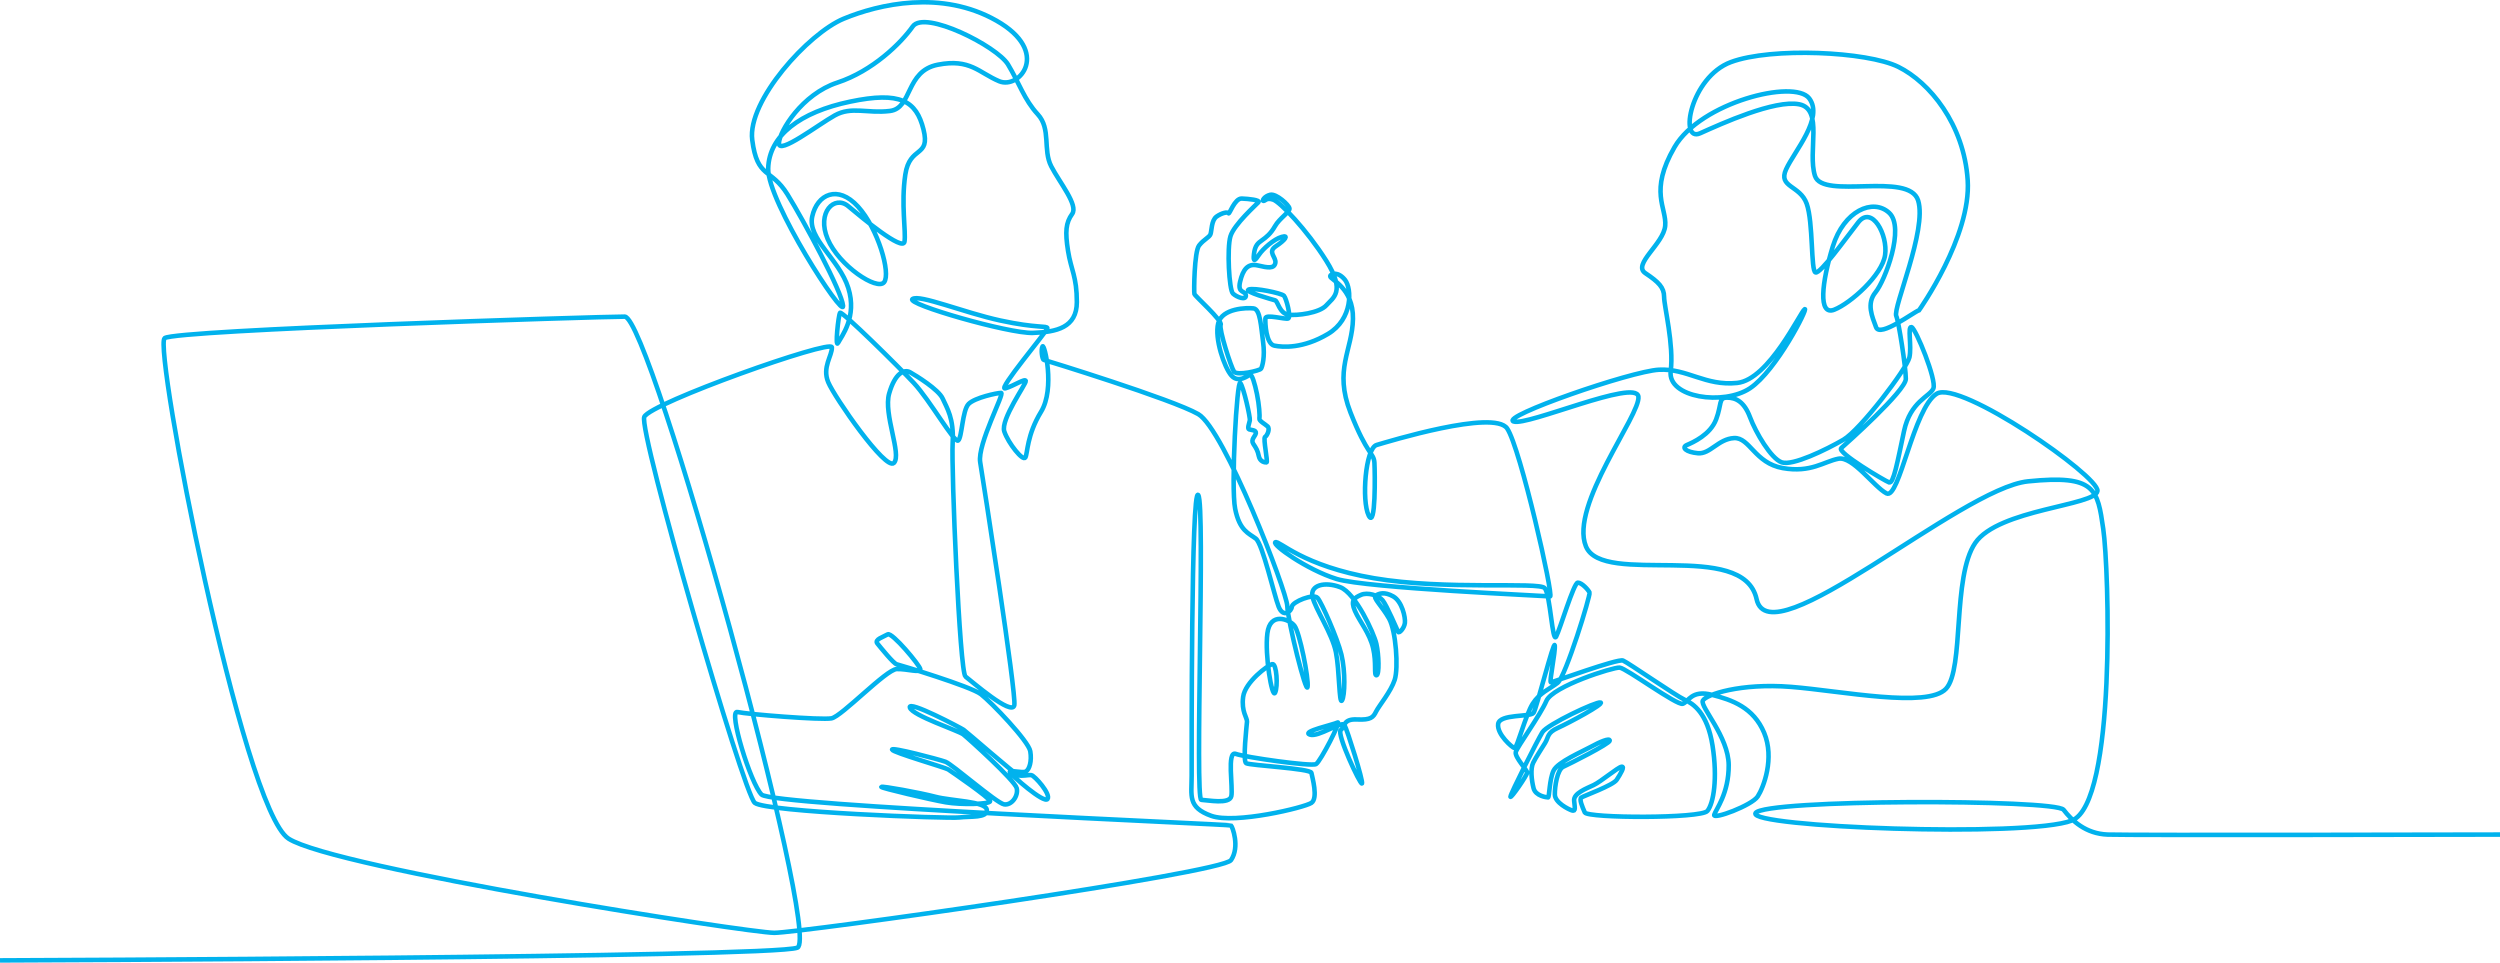 <?xml version="1.0" encoding="UTF-8"?><svg id="Ebene_2" xmlns="http://www.w3.org/2000/svg" viewBox="0 0 5799.49 2233.23"><defs><style>.cls-1{fill:none;stroke:#01b2ed;stroke-miterlimit:10;stroke-width:10.6px;}</style></defs><g id="Layer_1"><path class="cls-1" d="M5799.48,1936.04s-858.97,1.92-910.21,0c-51.24-1.92-82.98-32.57-102.14-57.48-19.16-24.91-695.55-24.91-714.71,7.66-19.16,32.57,630.4,57.48,733.87,17.25,103.47-40.24,86.23-584.42,72.81-676.39-13.41-91.97-17.25-126.46-174.37-110.46-157.12,16-599.11,413.85-629.76,273.33-30.66-140.52-357.68-28.1-396-122.63-38.32-94.53,127.74-305.73,121.78-347.46-5.96-41.73-258.04,68.98-289.55,57.91-31.51-11.07,271.66-116.67,337.24-120.08,65.57-3.41,107.3,38.32,181.39,30.66s147.33-166.06,156.7-171.17c9.37-5.11-65.57,142.64-126.89,183.52-61.32,40.88-191.61,21.72-183.95-39.6,7.66-61.32-15.33-150.73-15.33-172.45s-12.77-34.49-43.43-54.93c-30.66-20.44,42.15-67.7,45.99-109.86,3.83-42.15-38.32-79.2,21.72-182.67,60.04-103.47,277.84-158.4,312.33-113.05,34.49,45.35-34.49,122.63-53.65,164.79-19.16,42.15,32.57,36.41,47.9,79.84,15.33,43.43,9.37,155.84,20.44,159.25,11.07,3.41,67.7-75.79,99.21-116.24,31.51-40.45,68.98,28.95,62.17,75.79-6.81,46.84-80.05,111.99-117.95,126.89-37.9,14.9-28.95-63.44-3.41-146.48,25.55-83.03,93.25-112.84,130.72-78.35,37.47,34.49-9.79,157.97-31.51,184.37-21.72,26.4-7.66,57.06,1.28,81.33s87.72-35.77,99.64-39.6c0,0,121.35-171.17,112.84-301.47-8.52-130.3-88.57-227.38-160.95-263.15-72.39-35.77-294.66-45.99-388.33-11.07-93.68,34.92-120.93,187.35-71.54,165.21,49.39-22.14,172.88-78.35,229.93-67.28,57.06,11.07,18.74,109.86,36.62,166.06s218.01-11.07,239.3,57.06c21.29,68.13-59.41,249.86-50.67,268.26,5.37,11.31,22.14,118.37,22.14,145.63s-138.81,150.73-149.88,160.53c-11.07,9.79,100.92,75.79,111.14,79.63,10.22,3.83,19.59-48.97,34.49-118.8,14.9-69.83,60.04-80.05,68.13-99.21,8.09-19.16-40.88-139.24-50.67-142.22s.85,44.71-4.9,70.26c-5.75,25.55-113.69,167.98-153.29,190.97-39.6,22.99-118.16,61.32-143.07,52.37-24.91-8.94-60.04-68.98-73.45-104.75-13.41-35.77-32.57-45.35-53.01-45.35s-12.14,14.69-25.55,50.46c-13.41,35.77-54.29,53.65-67.7,59.4-13.41,5.75-2.55,16.61,25.55,19.16,28.1,2.55,47.26-33.21,83.67-35.13,36.41-1.92,47.9,58.12,113.05,69.62s95.81-15.33,129.02-21.72c33.21-6.39,82.39,65.15,111.77,80.48,29.38,15.33,62.59-198,116.24-231.21,53.65-33.21,376.84,190.97,373,225.46-3.83,34.49-229.93,42.15-283.59,120.72-53.65,78.56-25.12,292.1-67.7,338.09-42.58,45.99-241.86,5.11-359.38-4.26-117.52-9.37-198,17.88-204.81,31.94-6.81,14.05,59.61,83.03,60.04,149.46,.43,66.43-30.23,103.47-33.64,115.39-3.41,11.92,87.29-21.72,100.92-42.58,13.63-20.86,39.6-88.99,14.9-147.75-24.7-58.76-74.09-76.22-121.35-88.14-47.26-11.92-54.14,16.07-67.28,20.86-13.14,4.8-131.57-82.61-146.48-83.88-14.9-1.28-155.26,43.28-169.9,77.07-14.64,33.79-68.13,107.3-71.11,118.8-2.98,11.5,26.4,41.73,26.4,47.69s-38.75,62.17-38.75,55.78,63.02-131.57,74.09-149.46c11.07-17.88,125.61-71.96,134.98-68.98,9.37,2.98-73.24,47.26-98.79,58.76-25.55,11.5-21.29,20.86-29.81,34.92-8.52,14.05-20.86,32.36-27.68,45.99-6.81,13.63-3.83,40.88,.85,59.19,4.68,18.31,30.66,21.29,33.64,21.29s2.98-42.15,12.77-62.17,66.85-44.28,86.86-55.35c20.01-11.07,43.86-21.29,43.43-14.05-.43,7.24-93.68,54.08-107.73,60.46-14.05,6.39-20.01,46.41-19.59,64.72,.43,18.31,30.66,33.64,39.6,36.62,8.94,2.98,6.81-5.54,5.11-22.57-1.7-17.03,28.1-28.1,45.14-36.19,17.03-8.09,55.78-40.88,64.72-42.58s-2.55,17.03-11.07,30.23c-8.52,13.2-77.07,37.47-82.18,41.3-5.11,3.83,2.13,20.86,8.09,34.49,5.96,13.63,269.96,14.48,284.44-3.41,14.48-17.88,23.85-75.79,11.92-151.59-11.92-75.79-44.28-97.08-64.72-106.45s-130.72-85.8-142.86-90.91c-12.14-5.11-162.87,50.46-167.34,50.46s10.86-70.9,8.94-85.59c-1.92-14.69-42.15,146.26-49.18,156.48-7.03,10.22-78.77,1.92-82.18,25.76-3.41,23.85,33.21,55.35,38.32,56.21,5.11,.85,25.55-77.5,41.73-103.04,16.18-25.55,39.17-34.06,57.91-48.54,18.74-14.48,76.64-203.53,74.09-209.5-2.55-5.96-17.88-22.99-27.25-22.99s-41.3,108.58-50.24,125.19c-8.94,16.61-13.37-97.06-26.4-112.41-13.03-15.36-229.21,5.37-396-22.99-166.79-28.37-220.57-88.57-229.08-83.46-8.52,5.11,73.24,63.87,142.22,85.16,68.98,21.29,486.27,39.17,495.21,40.45,8.94,1.28-68.98-344.9-99.64-389.61-30.66-44.71-276.56,30.66-302.75,38.32-26.19,7.66-35.13,129.66-18.52,163.51,16.61,33.85,14.69-98.36,13.41-121.99-1.28-23.63-16.61-17.25-55.57-116.88-38.96-99.64,4.47-144.35,5.75-217.16,1.28-72.81-53.65-91.55-52.8-98.79,.85-7.24,18.74-11.5,34.49,8.52,15.75,20.01,18.31,90.7-39.6,125.19-57.91,34.49-104.75,31.08-124.33,27.25-19.59-3.83-21.72-53.23-20.86-63.44s45.56,2.98,52.8,.43c7.24-2.55-4.26-46.84-9.79-52.8-5.54-5.96-68.98-19.16-81.75-14.48-12.77,4.68,55.35,23.42,61.32,25.12,5.96,1.7,10.22,30.23,30.23,33.21,20.01,2.98,72.81-3.83,88.57-21.72,15.75-17.88,45.14-31.08-.21-103.26-45.35-72.17-107.52-136.68-123.06-141.79-15.54-5.11-17.67,2.34-22.35,2.98-4.68,.64,1.28-10.86,15.33-14.26,14.05-3.41,43.65,23.63,44.71,31.72,1.06,8.09-23.21,22.78-33.43,40.88-10.22,18.1-20.65,25.97-30.23,32.79-9.58,6.81-16.39,11.92-18.74,32.36-2.34,20.44,2.55,14.9,11.92,1.06,9.37-13.84,34.49-35.98,52.37-41.09,17.88-5.11,7.66,7.66-13.2,21.5-20.86,13.84,1.28,25.34-1.49,38.96-2.77,13.63-17.25,11.28-40.66,5.75-23.42-5.54-34.49,9.58-41.09,37.68-6.6,28.1,12.56,19.8,13.41,31.94s-21.08,4.15-30.02-4.47c-8.94-8.62-14.05-105.39-5.75-132.85,8.3-27.46,60.36-73.77,64.83-78.88,4.47-5.11-22.04-7.98-38.64-8.62-16.61-.64-28.74,38-30.66,34.17-1.92-3.83-15.65-.96-27.78,7.66-12.14,8.62-11.18,33.21-14.05,40.88s-15.33,11.82-26.51,26.19c-11.18,14.37-12.14,107.3-10.86,112.41,1.28,5.11,65.47,61.64,61,71.54-4.47,9.9,23.95,98.36,30.98,108.58,7.03,10.22,59.72-2.24,62.59-6.71,2.87-4.47,9.58-26.83,4.79-61.95-4.79-35.13-6.39-76.01-22.04-77.92-15.65-1.92-73.13-.64-82.07,34.49s14.05,102.51,30.66,121.35c16.61,18.84,39.28-.96,43.43-1.92,4.15-.96,10.75,19.8,15.86,44.92,5.11,25.12,6.81,50.24,5.54,56.21-1.28,5.96,13.2,13.2,19.16,18.74,5.96,5.54-.85,21.29-5.96,24.27-5.11,2.98,7.24,58.76,3.41,59.19-3.83,.43-15.33-1.7-17.88-14.48-2.55-12.77-5.96-18.31-12.77-28.53-6.81-10.22,5.11-17.88,5.96-25.12,.85-7.24-11.07-6.81-15.75-8.52-4.68-1.7,.43-14.48,1.7-20.86,1.28-6.39-14.48-77.5-22.14-86.86s-22.14,241.01-11.92,292.1c10.22,51.1,31.94,56.84,47.9,68.98,15.97,12.14,42.37,131.15,53.01,157.97,10.65,26.83,29.38,11.5,30.66,0,1.28-11.5,50.24-31.08,59.61-20.44,9.37,10.65,45.99,93.25,55.35,131.57,9.37,38.32,8.09,96.23,1.28,106.45-6.81,10.22-5.54-68.98-14.05-111.99-8.52-43.01-47.9-100.38-54.29-128.17-6.39-27.78,28.74-36.09,64.19-22.67,35.45,13.41,78.24,106.34,83.99,131.57s7.03,71.54,.32,72.81c-6.71,1.28,.32-28.1-7.98-63.23-8.3-35.13-31.3-61.32-42.15-86.23-10.86-24.91-.96-30.34,14.05-37.04,15.01-6.71,40.56,.96,50.14,12.45,9.58,11.5,34.17,69.3,36.09,73.45,1.92,4.15,14.05-7.98,15.65-20.76,1.6-12.77-6.71-50.14-27.15-61.64-20.44-11.5-32.89-6.71-40.56-1.92s15.01,24.91,30.98,53.33c15.97,28.42,22.04,114.65,13.09,142.11-8.94,27.46-36.41,60.04-43.11,73.45-6.71,13.41-11.82,20.12-44.39,18.52-32.57-1.6-27.43,16.27-37.68,24.59-10.26,8.32,45.35,127.74,49.18,123.91,3.83-3.83-34.49-125.51-40.56-135.73-6.07-10.22-60.68,29.38-80.48,22.35-19.8-7.03,54.93-22.99,64.51-28.1,9.58-5.11-39.6,90.06-49.82,96.44-10.22,6.39-165.45-16.02-186.5-23.63-21.06-7.61-5.75,79.2-10.22,98.36-4.47,19.16-54.29,8.94-69.62,8.3s9.58-684.06-7.03-707.05c-16.61-22.99-15.33,604.86-15.33,651.48s-9.58,72.81,45.35,92.61c54.93,19.8,216.52-19.16,232.49-30.02,15.97-10.86,1.92-59.4,0-69.62-1.92-10.22-143.07-17.25-151.37-22.35-8.3-5.11,1.28-87.5,1.92-96.44s-13.41-22.99-8.94-57.48c4.47-34.49,57.65-73.83,67.7-76.01,10.06-2.18,13.41,52.37,6.39,66.43-7.03,14.05-24.27-87.5-17.88-137.96,6.39-50.46,50.47-32.58,62.59-17.88,12.13,14.69,33.85,123.91,30.66,142.43-3.19,18.52-45.99-153.29-47.05-187.78-1.06-34.49-146.48-410.69-206.52-445.18-60.04-34.49-354.48-124.87-358.31-125.83-3.83-.96-7.03-24.27-2.87-31.3,4.15-7.03,29.7,97.4-3.51,151.69-33.21,54.29-30.98,96.44-36.41,106.03s-39.6-32.89-48.86-60.36c-9.26-27.46,51.1-110.5,49.82-117.2-1.28-6.71-27.78,11.5-47.58,17.25-19.8,5.75,97.4-133.17,97.72-139.56,.32-6.39-24.27,.64-109.22-17.88-84.95-18.52-187.78-61.32-203.75-49.82-15.97,11.5,224.19,80.48,279.11,78.56,54.93-1.92,102.19-12.14,102.19-71.54s-13.41-74.09-20.44-118.8c-7.03-44.71-5.11-65.15,9.58-85.59,14.69-20.44-28.74-72.17-48.54-110.5-19.8-38.32,0-86.86-31.3-120.72-31.3-33.85-43.43-73.45-68.98-115.61-25.55-42.15-193.53-127.1-220.99-88.14-27.46,38.96-93.25,103.47-175.01,130.3-81.75,26.83-134.13,112.41-135.41,140.52-1.28,28.1,90.7-42.79,129.66-64.51,38.96-21.72,75.37-3.83,127.74-10.22,52.37-6.39,35.77-92.61,111.13-107.3,75.37-14.69,95.17,18.52,142.43,38.32,47.26,19.8,120.72-68.34-6.39-140.52-127.1-72.17-272.73-38.32-354.48-4.47-81.75,33.85-223.55,190.33-212.05,281.03,11.5,90.7,43.43,64.51,81.75,126.46,38.32,61.95,126.46,226.1,129.02,258.68,2.55,32.57-175.64-242.07-173.73-318.71,1.92-76.64,74.09-130.93,190.33-155.21,116.24-24.27,153.29-1.92,169.9,64.51,16.61,66.43-31.94,36.41-42.15,104.75-10.22,68.34,1.92,132.85-1.92,155.84-3.83,22.99-98.36-55.57-130.3-82.39-31.94-26.83-74.09,14.05-47.9,76.01,26.19,61.95,114.97,120.72,130.93,100.28,15.97-20.44-14.05-124.55-60.68-175.64-46.63-51.1-94.53-28.74-106.03,22.99-11.5,51.74,62.59,99,83.67,166.06,21.08,67.06-15.97,112.41-23.63,127.1-7.66,14.69,.64-64.51,4.47-69.62,3.83-5.11,134.13,123.27,171.17,162.87s93.89,139.88,102.83,133.49c8.94-6.39,9.58-70.26,24.27-84.95,14.69-14.69,66.43-25.55,75.37-25.55s-55.35,119.01-48.54,160.74c6.81,41.73,84.31,537.37,79.2,563.77-5.11,26.4-99.64-56.21-113.26-66.43-13.63-10.22-33.21-483.71-29.81-541.62,3.41-57.91-13.63-81.75-22.99-103.04-9.37-21.29-62.17-53.65-75.79-61.32-13.63-7.66-34.92,1.7-48.54,49.39-13.63,47.69,29.81,141.37,11.07,160.95-18.74,19.59-137.96-152.44-152.44-187.35-14.48-34.92,9.37-61.32,8.52-80.9-.85-19.59-421.12,129.44-435.17,161.38-14.05,31.94,229.93,874.18,256.33,895.47s449.44,37.05,474.35,33.85c24.91-3.19,66.43,1.92,63.87-17.88-2.55-19.8-82.39-20.44-118.8-30.02-36.41-9.58-124.55-25.55-125.83-22.99-1.28,2.55,115.18,29.81,149.67,35.77,34.49,5.96,102.62,4.68,102.62-2.55s-89.84-68.98-97.08-73.66c-7.24-4.68-127.74-39.17-130.3-45.99-2.55-6.81,108.58,22.57,123.91,28.1,15.33,5.54,118.37,95.81,135.83,98.79,17.46,2.98,33.64-19.59,29.38-37.47-4.26-17.88-112.41-115.82-123.91-124.76-11.5-8.94-117.52-43.43-123.91-62.17s117.95,46.84,124.76,51.52c6.81,4.68,117.95,101.77,126.46,105.17s22.99-1.28,30.66,0c7.66,1.28,45.56,43.86,37.47,55.35-8.09,11.5-83.88-55.35-87.29-62.17-3.41-6.81,28.95,2.98,37.04-1.7,8.09-4.68,14.05-23.42,10.22-46.84-3.83-23.42-90.7-114.12-114.54-132.43-23.85-18.31-188.21-67.7-195.44-69.41-7.24-1.7-37.04-38.75-44.71-48.12-7.66-9.37,14.05-15.33,23.85-21.29,9.79-5.96,74.52,71.54,75.79,80.9s-30.45-1.06-54.72-.43c-24.27,.64-127.74,109.86-151.37,114.33-23.63,4.47-196.72-9.58-218.44-14.69-21.72-5.11,30.66,166.06,56.21,191.61s1085.8,68.98,1089,71.54c3.19,2.55,21.08,49.82,0,80.48-21.08,30.66-1000.68,168.75-1059.61,168.62-58.94-.13-1019.38-149.46-1126.68-218.44-107.3-68.98-314.24-1142.01-287.42-1161.17s1007.88-49.82,1067.28-49.82,457.95,1440.92,400.47,1463.92C1792.23,2221.55,.02,2227.93,.02,2227.93"/></g></svg>